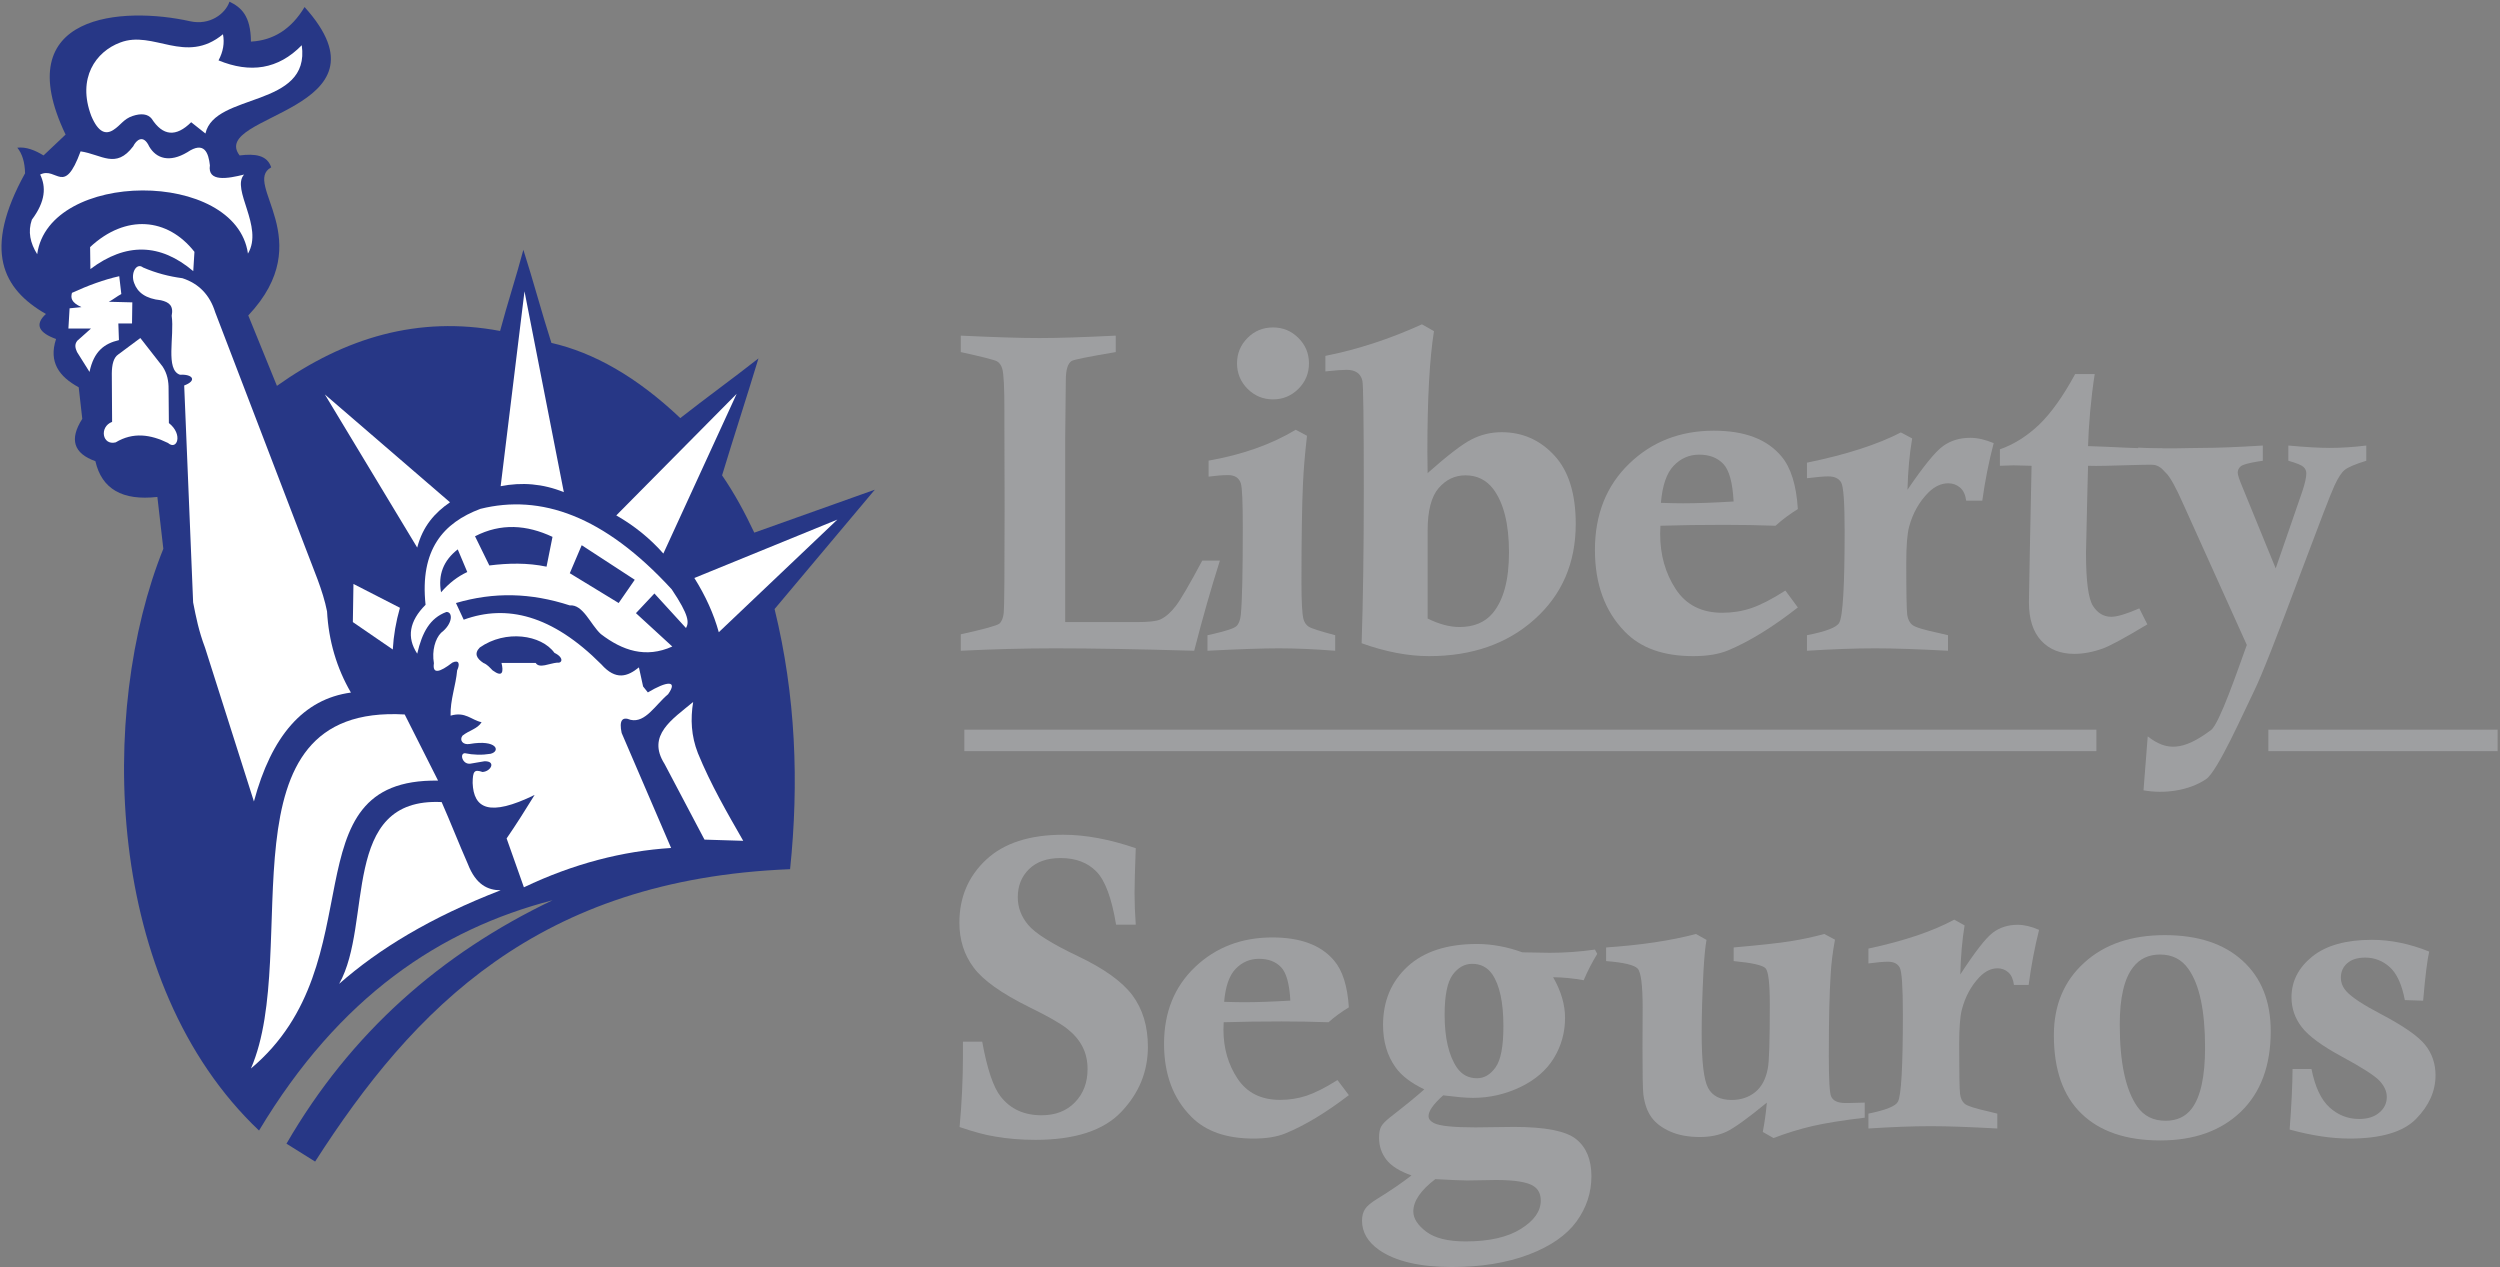 <svg width="872" height="442" viewBox="0 0 872 442" fill="none" xmlns="http://www.w3.org/2000/svg">
<rect x="0" y="0" width="872" height="442" fill="#808080" stroke="none"/>
<path fill-rule="evenodd" clip-rule="evenodd" d="M109.912 405.159C144.275 351.607 187.817 306.661 275.585 303.175C278.718 272.927 277.573 242.678 270.173 212.429C281.829 198.554 293.484 184.678 305.14 170.803C291.126 175.798 277.111 180.793 263.097 185.788C259.836 178.885 256.227 172.156 251.858 165.808C256.021 152.071 260.391 138.75 264.554 125.013C255.535 132.09 246.308 138.751 237.289 145.827C222.018 131.369 207.049 122.974 192.332 119.602C188.863 108.78 186.018 97.957 182.549 87.134C180.052 96.569 176.931 106.005 174.433 115.44C145.836 110.043 120.2 117.812 96.592 134.588C93.262 126.401 89.931 118.215 86.601 110.028C111.461 83.644 84.297 63.985 94.596 58.374C93.177 54.043 88.88 53.559 83.578 54.217C72.63 39.873 139.012 38.834 106.237 2.455C101.664 10.077 95.427 14.096 87.528 14.512C87.469 5.348 84 2.514 80.044 0.584C78.646 4.783 73.189 8.953 66.284 7.409C43.147 2.238 2.537 4.44 22.878 46.941C20.314 49.366 17.751 51.792 15.187 54.217C12.138 52.346 9.089 51.169 6.04 51.514C7.773 53.663 8.674 56.642 8.742 60.453C-6.149 87.388 0.957 100.881 16.018 109.512C11.896 113.306 13.697 116.112 19.552 118.243C16.883 126.351 20.695 131.409 27.451 135.081C27.867 138.754 28.283 142.426 28.698 146.098C24.125 153.236 25.65 158.156 33.272 160.858C35.489 170.559 42.696 174.716 54.891 173.33C55.584 179.359 56.277 185.387 56.97 191.416C34.23 247.903 36.215 342.983 90.348 394.336C118.415 347.537 153.58 324.163 192.749 313.997C153.741 332.626 122.279 360.307 99.922 398.915C103.252 400.996 106.582 403.078 109.912 405.159Z" fill="#273786"/>
<path fill-rule="evenodd" clip-rule="evenodd" d="M174.629 169.589C181.973 168.133 189.318 168.688 196.664 171.667C192.09 148.316 187.517 124.965 182.944 101.613C180.172 124.271 177.4 146.93 174.629 169.589Z" fill="white"/>
<path fill-rule="evenodd" clip-rule="evenodd" d="M145.526 191C134.786 173.192 124.045 155.384 113.305 137.575C127.856 150.118 142.408 162.659 156.959 175.201C151.707 178.787 147.451 183.534 145.526 191Z" fill="white"/>
<path fill-rule="evenodd" clip-rule="evenodd" d="M214.957 179.775C228.954 165.639 242.951 151.503 256.948 137.368C248.425 155.938 239.902 174.509 231.379 193.079C226.736 187.813 221.262 183.378 214.957 179.775Z" fill="white"/>
<path fill-rule="evenodd" clip-rule="evenodd" d="M242.189 201.602C246.138 207.907 248.979 214.212 250.712 220.519C264.501 207.422 278.29 194.326 292.079 181.23C275.449 188.021 258.819 194.811 242.189 201.602Z" fill="white"/>
<path fill-rule="evenodd" clip-rule="evenodd" d="M145.526 228.002C141.784 222.32 142.754 216.639 148.436 210.956C146.39 191.691 154.636 182.337 167.561 177.488C188.505 172.291 210.573 179.705 234.289 205.551C240.474 214.769 240.328 217.151 239.279 219.063C235.606 215.045 231.933 211.026 228.261 207.007C226.113 209.293 223.965 211.58 221.817 213.867C226.043 217.747 230.27 221.628 234.497 225.508C225.247 229.666 217.139 226.964 209.552 221.142C205.949 217.816 203.385 210.748 198.742 211.164C185.092 206.729 172.272 206.453 159.038 210.333C159.938 212.273 160.839 214.213 161.74 216.153C176.707 210.696 192.575 214.473 209.76 231.744C214.821 237.443 218.908 235.98 222.856 232.783C223.341 235 223.826 237.218 224.311 239.435C224.865 240.128 225.42 240.821 225.974 241.514C232.557 237.564 236.576 237.148 233.042 242.138C228.677 245.741 225.143 252.254 219.946 251.077C216.966 249.829 215.927 251.354 216.828 255.65C222.579 269.023 228.33 282.396 234.082 295.77C217.235 296.853 200.137 301.201 182.736 309.49C180.726 303.808 178.717 298.126 176.707 292.444C179.964 287.733 183.22 282.536 186.478 277.269C170.608 285.031 165.202 281.982 164.858 273.112C164.891 268.957 165.447 268.296 168.289 269.267C171.192 269.125 173.163 265.458 169.016 265.524C166.937 265.94 166.206 265.941 164.127 266.356C161.317 266.802 160.18 262.789 162.156 262.718C165.135 263.34 168.114 263.408 171.095 262.926C174.683 262.059 173.398 257.839 163.819 259.496C161.396 259.927 160.148 258.127 161.324 256.587C163.541 254.785 166.589 254.228 167.977 251.908C164.373 251.146 162.325 248.102 157.167 249.621C156.996 244.147 159.002 239.089 159.454 233.823C160.558 231.47 160.003 230.051 157.791 231.12C153.396 234.507 150.764 235.302 151.347 231.328C150.589 226.965 151.8 222.809 153.841 220.726C158.008 217.559 158.009 213.406 155.712 213.451C149.931 215.606 147.262 220.56 145.526 228.002ZM159.661 191.624C154.672 195.504 152.732 200.493 153.841 206.591C156.613 203.404 159.661 201.047 162.987 199.523C161.878 196.89 160.77 194.256 159.661 191.624ZM165.69 187.05C167.353 190.445 169.016 193.841 170.679 197.236C177.331 196.405 183.983 196.266 190.635 197.652C191.328 194.187 192.021 190.722 192.714 187.258C183.706 183.031 174.697 182.407 165.69 187.05ZM198.742 199.939L202.9 190.168L221.401 202.225L215.788 210.333L198.742 199.939ZM171.818 233.826C170.747 232.755 169.986 231.787 168.604 231.234C166.253 229.679 165.285 227.951 167.359 225.843C176.354 219.548 188.833 221.405 193.384 227.709C196.854 229.405 196.088 231.444 194.317 231.131C191.622 231.372 188.096 233.273 186.852 231.234C182.878 231.234 178.903 231.234 174.929 231.234C175.626 234.179 175.451 236.492 171.818 233.826Z" fill="white"/>
<path fill-rule="evenodd" clip-rule="evenodd" d="M139.497 211.996C138.111 216.846 137.28 221.696 137.003 226.547C132.36 223.359 127.718 220.172 123.075 216.985C123.145 212.55 123.214 208.116 123.283 203.681C128.688 206.453 134.093 209.224 139.497 211.996Z" fill="white"/>
<path fill-rule="evenodd" clip-rule="evenodd" d="M241.773 244.84C234.552 250.88 225.444 256.462 231.795 266.459C236.438 275.259 241.08 284.059 245.723 292.86C250.226 292.998 254.731 293.137 259.235 293.276C253.614 283.443 247.924 273.681 243.436 262.718C241.079 256.689 240.802 250.868 241.773 244.84Z" fill="white"/>
<path fill-rule="evenodd" clip-rule="evenodd" d="M174.629 310.53C170.159 310.496 166.002 308.626 163.195 301.383C160.077 294.315 157.167 286.831 154.049 279.764C118.433 278.031 130.212 322.032 118.294 343.166C132.136 330.987 150.256 319.935 174.629 310.53Z" fill="white"/>
<path fill-rule="evenodd" clip-rule="evenodd" d="M141.16 249.206C75.263 245.464 105.405 331.525 87.528 372.685C131.737 335.683 99.654 271.449 152.801 272.28C148.921 264.589 145.04 256.897 141.16 249.206Z" fill="white"/>
<path fill-rule="evenodd" clip-rule="evenodd" d="M122.4 241.568C117.411 232.99 114.629 223.503 114.075 213.262C112.64 205.908 109.325 198.554 106.582 191.2C96.073 163.763 85.564 136.326 75.055 108.888C73.18 102.864 69.369 98.915 63.622 97.039C59.048 96.44 54.475 95.28 49.902 93.297C47.612 91.467 45.463 95.273 46.784 98.702C47.958 102.009 50.818 104.191 56.138 104.731C58.941 105.392 60.603 106.572 59.88 110.136C60.9 117.328 57.606 128.988 62.791 130.715C67.156 130.439 68.888 132.725 64.246 134.457C65.285 159.68 66.324 184.902 67.364 210.125C68.404 215.391 69.304 220.034 71.521 225.923C77.204 243.801 82.885 261.678 88.567 279.556C94.661 256.798 105.774 243.815 122.4 241.568Z" fill="white"/>
<path fill-rule="evenodd" clip-rule="evenodd" d="M41.59 96.34C36.242 97.541 30.73 99.563 25.104 102.147C24.649 103.806 24.714 105.465 28.422 107.124C27.04 107.262 25.657 107.4 24.275 107.538C24.136 109.889 23.998 112.239 23.86 114.589C26.487 114.589 29.113 114.589 31.74 114.589C30.15 116.006 28.56 117.423 26.971 118.84C25.895 120.153 26.277 121.467 26.867 122.78C28.318 125.096 29.77 127.411 31.222 129.727C32.734 122.504 36.38 119.842 41.486 118.633C41.417 116.697 41.348 114.762 41.279 112.826C42.869 112.826 44.459 112.826 46.048 112.826C46.083 110.372 46.118 107.919 46.152 105.465C43.422 105.396 40.691 105.326 37.961 105.257C39.378 104.532 40.899 103.287 42.316 102.561C42.108 100.315 41.797 98.587 41.59 96.34Z" fill="white"/>
<path fill-rule="evenodd" clip-rule="evenodd" d="M39.102 147.146C39.067 141.512 39.032 135.879 38.998 130.245C39.033 127.186 39.584 124.733 41.279 123.609C43.837 121.709 46.394 119.808 48.952 117.907C51.544 121.225 54.136 124.543 56.728 127.861C58.352 130.332 58.836 132.993 58.802 135.741C58.836 139.681 58.871 143.621 58.905 147.561C63.936 151.501 61.758 157.273 58.594 154.508C52.511 151.534 46.429 150.635 40.346 154.3C35.676 155.486 34.536 148.901 39.102 147.146Z" fill="white"/>
<path fill-rule="evenodd" clip-rule="evenodd" d="M31.533 93.852C31.498 91.294 31.463 88.737 31.429 86.179C43.845 74.614 58.453 75.902 67.822 87.838C67.684 90.085 67.546 92.331 67.407 94.578C55.864 84.797 43.906 84.555 31.533 93.852Z" fill="white"/>
<path fill-rule="evenodd" clip-rule="evenodd" d="M12.973 88.668C10.537 84.788 9.672 80.796 11.107 76.64C15.964 70.143 16.067 65.166 14.01 60.88C19.826 58.01 22.298 68.641 28.111 52.793C35.525 53.903 40.398 59.079 46.463 51.03C47.5 48.888 49.989 46.641 52.062 51.134C54.516 55.316 59.147 56.802 65.334 53.104C71.303 49.07 72.73 53.356 73.214 57.666C72.315 63.611 79.504 62.297 85.138 60.88C80.506 66.03 92.05 79.06 86.486 88.46C82.312 58.918 17.077 59.178 12.973 88.668Z" fill="white"/>
<path fill-rule="evenodd" clip-rule="evenodd" d="M31.844 40.454C26.824 27.217 33.443 17.99 41.901 14.844C53.548 10.351 64.677 22.759 77.776 11.941C78.363 14.982 77.845 18.024 76.221 21.065C87.237 25.597 97 24.241 105.252 15.777C108.389 37.754 74.842 32.205 71.659 46.572C70 45.258 68.341 43.945 66.682 42.632C61.394 47.885 56.797 47.47 52.892 41.388C51.57 39.742 49.237 39.447 46.243 40.459C43.039 41.543 42.178 43.641 39.527 45.333C36.933 46.989 34.321 46.324 31.844 40.454Z" fill="white"/>
<path fill-rule="evenodd" clip-rule="evenodd" d="M335.121 122.806V117.069C346.825 117.624 355.954 117.914 362.485 117.914C369.156 117.914 378.051 117.624 389.169 117.069V122.806C379.736 124.392 374.633 125.423 373.791 125.899C372.433 126.772 371.754 129.019 371.754 132.642L371.544 152.551V216.986H396.496C400.616 216.986 403.354 216.695 404.735 216.061C406.608 215.188 408.411 213.602 410.142 211.328C411.875 209.054 414.941 203.793 419.342 195.543H425.498C422.455 205.088 419.459 215.585 416.533 226.981C397.105 226.426 380.93 226.135 368.032 226.135C357.475 226.135 346.497 226.426 335.121 226.981V221.243C343.267 219.445 347.738 218.203 348.557 217.542C349.376 216.854 349.891 215.611 350.102 213.787C350.313 211.936 350.406 199.562 350.406 176.638L350.336 148.453V143.482C350.336 135.233 350.102 130.262 349.587 128.623C349.236 127.38 348.604 126.507 347.714 126.005C346.825 125.529 342.611 124.445 335.121 122.806Z" fill="#9E9FA1"/>
<path fill-rule="evenodd" clip-rule="evenodd" d="M444.034 114.213C447.498 114.213 450.433 115.429 452.892 117.888C455.351 120.347 456.567 123.282 456.567 126.746C456.567 130.209 455.351 133.17 452.892 135.629C450.433 138.062 447.498 139.305 444.034 139.305C440.571 139.305 437.609 138.062 435.15 135.629C432.718 133.17 431.475 130.209 431.475 126.746C431.475 123.282 432.691 120.347 435.124 117.888C437.557 115.429 440.518 114.213 444.034 114.213ZM421.56 166.247V160.668C433.273 158.606 443.4 155.037 451.94 149.907L455.88 151.996C455.166 158.262 454.69 163.841 454.478 168.733C454.134 176.004 453.949 187.532 453.949 203.29C453.949 209.901 454.187 214.104 454.637 215.902C454.954 217.092 455.562 217.991 456.461 218.573C457.36 219.181 460.454 220.159 465.715 221.56V226.981C458.55 226.426 451.993 226.135 446.044 226.135C440.359 226.135 432.083 226.426 421.163 226.981V221.56L423.199 221.111C427.747 220.053 430.417 219.181 431.237 218.414C432.083 217.674 432.586 216.352 432.797 214.448C433.273 209.53 433.484 199.404 433.484 184.068C433.484 175.184 433.273 170.028 432.797 168.574C432.162 166.67 430.708 165.719 428.382 165.719C426.372 165.719 424.098 165.904 421.56 166.247Z" fill="#9E9FA1"/>
<path fill-rule="evenodd" clip-rule="evenodd" d="M462.303 129.548V124.128C473.509 121.907 484.743 118.232 495.978 113.129L500.169 115.508C498.626 125.185 497.87 139.173 497.87 157.495C497.87 159.214 497.899 161.7 497.957 165.005C505 158.765 510.152 154.825 513.383 153.213C516.613 151.573 520.106 150.753 523.773 150.753C531.02 150.753 537.132 153.45 542.109 158.817C547.116 164.185 549.618 172.17 549.618 182.746C549.618 196.337 544.845 207.415 535.298 215.982C525.752 224.548 513.47 228.858 498.451 228.858C491.117 228.858 483.288 227.351 474.935 224.363C475.429 209.848 475.691 191.894 475.691 170.504C475.691 146.655 475.517 134.096 475.197 132.8C474.615 130.262 472.781 128.993 469.637 128.993C468.211 128.993 465.767 129.178 462.303 129.548ZM497.957 215.744C501.973 217.727 505.67 218.705 509.046 218.705C514.081 218.705 517.952 217.092 520.63 213.893C524.442 209.345 526.335 202.285 526.335 192.661C526.335 182.799 524.5 175.422 520.804 170.504C518.359 167.358 515.158 165.798 511.17 165.798C507.474 165.798 504.36 167.278 501.799 170.24C499.238 173.228 497.957 178.172 497.957 185.073V215.744Z" fill="#9E9FA1"/>
<path fill-rule="evenodd" clip-rule="evenodd" d="M622.736 205.987L627.091 211.883C618.294 218.758 610.213 223.729 602.82 226.822C599.639 228.171 595.541 228.858 590.584 228.858C580.153 228.858 572.216 226.002 566.743 220.318C559.779 213.205 556.312 203.687 556.312 191.815C556.312 179.467 560.295 169.447 568.233 161.753C576.199 154.058 586.028 150.224 597.805 150.224C608.551 150.224 616.403 153.213 621.389 159.214C624.684 163.127 626.575 169.261 627.091 177.564C624.283 179.283 621.704 181.213 619.297 183.381C613.394 183.169 607.405 183.064 601.33 183.064C593.363 183.064 585.971 183.169 579.15 183.381C579.093 184.518 579.065 185.47 579.065 186.236C579.065 193.534 580.87 199.932 584.48 205.458C588.091 210.984 593.507 213.734 600.728 213.734C604.253 213.734 607.634 213.205 610.844 212.121C614.053 211.037 618.036 209.001 622.736 205.987ZM579.322 175.396C582.446 175.501 585.025 175.554 587.059 175.554C591.874 175.554 597.748 175.343 604.682 174.92C604.339 168.363 603.164 164 601.101 161.832C599.066 159.664 596.258 158.58 592.676 158.58C589.209 158.58 586.228 159.875 583.764 162.466C581.3 165.031 579.838 169.367 579.322 175.396Z" fill="#9E9FA1"/>
<path fill-rule="evenodd" clip-rule="evenodd" d="M630.264 166.803V161.382C643.945 158.58 654.863 155.063 663.015 150.833L666.965 152.921C666.034 158.368 665.498 164.317 665.329 170.822C670.943 162.572 675.089 157.469 677.769 155.566C680.421 153.662 683.581 152.71 687.22 152.71C689.702 152.71 692.439 153.318 695.4 154.561C693.708 161.012 692.382 167.702 691.423 174.629H685.809C685.527 172.567 684.822 171.033 683.665 170.055C682.509 169.077 681.126 168.574 679.547 168.574C677.12 168.574 674.836 169.632 672.663 171.747C669.419 174.999 667.163 179.018 665.893 183.751C665.244 186.183 664.906 190.361 664.906 196.31C664.906 206.807 665.019 212.835 665.244 214.448C665.47 216.035 666.062 217.224 667.05 217.991C668.037 218.784 671.112 219.71 676.218 220.794C676.951 220.952 678.023 221.19 679.462 221.56V226.981C668.996 226.426 660.533 226.135 654.073 226.135C647.133 226.135 639.206 226.426 630.264 226.981V221.56C636.893 220.265 640.645 218.837 641.52 217.224C642.789 215.003 643.41 204.401 643.41 185.39C643.41 175.316 643.015 169.605 642.168 168.23C641.351 166.855 639.855 166.168 637.712 166.168C636.075 166.168 633.593 166.38 630.264 166.803Z" fill="#9E9FA1"/>
<path fill-rule="evenodd" clip-rule="evenodd" d="M754.158 156.436L755.059 157.105C753.42 159.987 758.082 159.135 756.787 162.255C751.261 161.673 734.71 162.732 728.311 162.467L728.073 171.669L727.835 182.298L727.597 192.821C727.597 202.683 728.417 208.871 730.056 211.383C731.669 213.894 733.811 215.137 736.429 215.137C738.438 215.137 741.69 214.159 746.185 212.202L748.988 217.781C741.188 222.461 736.005 225.29 733.414 226.216C729.95 227.458 726.646 228.067 723.499 228.067C718.687 228.067 714.853 226.559 711.997 223.492C709.142 220.451 707.688 215.957 707.688 210.034L708.005 192.134L708.613 162.467L702.346 162.309C701.791 162.309 700.179 162.362 697.561 162.467V156.73C702.505 154.985 707.053 152.102 711.231 148.137C715.382 144.144 719.586 138.274 723.816 130.474H730.638C729.29 139.041 728.496 148.732 728.311 155.606C736.405 155.797 745.975 156.562 754.158 156.436Z" fill="#9E9FA1"/>
<path fill-rule="evenodd" clip-rule="evenodd" d="M745.501 161.644L745.813 156.127C755.199 156.671 763.092 156.23 768.195 156.23C773.51 156.23 780.543 155.945 789.269 155.401V160.71C788.449 160.84 787.814 160.943 787.418 160.995C784.271 161.513 782.315 162.057 781.601 162.626C780.887 163.222 780.516 163.973 780.516 164.88C780.516 165.631 781.072 167.288 782.156 169.878L793.763 198.262L802.991 171.561C803.969 168.661 804.445 166.511 804.445 165.113C804.445 164.232 804.128 163.481 803.441 162.859C802.78 162.238 801.008 161.513 798.179 160.71V155.401C804.075 155.945 808.887 156.23 812.668 156.23C816.741 156.23 820.971 155.945 825.36 155.401V160.71C821.5 161.902 818.987 162.963 817.851 163.895C816.714 164.802 815.524 166.641 814.255 169.386C812.985 172.131 809.046 182.361 802.436 199.997C794.134 222.269 788.748 235.921 786.254 240.967C782.746 248.067 773.531 269.052 769.454 271.788C763.421 275.836 754.832 276.968 747.653 275.662L749.128 256.844C755.625 261.958 761.395 261.997 771.219 254.623C774.145 252.426 780.49 233.768 783.689 224.962L761.612 176.016C758.888 169.852 756.825 166.148 755.425 164.905C754.023 163.663 753.628 161.436 745.501 161.644Z" fill="#9E9FA1"/>
<path fill-rule="evenodd" clip-rule="evenodd" d="M396.149 322.523H389.291C387.77 313.313 385.499 307.148 382.433 304.004C379.367 300.86 375.2 299.288 369.957 299.288C365.228 299.288 361.577 300.566 358.932 303.144C356.31 305.699 355 308.99 355 312.969C355 316.505 356.217 319.723 358.628 322.597C361.062 325.544 366.82 329.154 375.902 333.477C385.008 337.8 391.374 342.343 394.979 347.133C398.584 351.996 400.386 357.988 400.386 365.136C400.386 373.757 397.296 381.321 391.094 387.83C384.914 394.338 374.896 397.581 361.109 397.581C356.17 397.581 351.488 397.187 347.111 396.426C343.764 395.91 339.644 394.805 334.705 393.11C335.478 384.686 335.876 376.36 335.876 368.157V363.343H342.594C344.325 372.872 346.479 379.258 349.031 382.476C352.448 386.847 357.223 389.009 363.285 389.009C368.131 389.009 372.016 387.511 374.943 384.49C377.868 381.469 379.343 377.613 379.343 372.897C379.343 369.925 378.734 367.297 377.517 364.989C376.324 362.68 374.498 360.592 372.11 358.726C369.699 356.859 365.346 354.378 359.049 351.308C349.358 346.519 342.851 341.901 339.574 337.431C336.274 333.01 334.635 327.803 334.635 321.81C334.635 312.993 337.748 305.674 343.951 299.878C350.177 294.057 359.142 291.159 370.846 291.159C378.617 291.159 387.044 292.731 396.149 295.85C395.869 303.366 395.728 308.597 395.728 311.519C395.728 314.934 395.869 318.593 396.149 322.523Z" fill="#9E9FA1"/>
<path fill-rule="evenodd" clip-rule="evenodd" d="M466.514 376.727L470.481 381.988C462.469 388.121 455.109 392.555 448.377 395.315C445.48 396.518 441.748 397.132 437.233 397.132C427.733 397.132 420.504 394.584 415.519 389.512C409.178 383.167 406.02 374.675 406.02 364.083C406.02 353.067 409.647 344.127 416.876 337.263C424.132 330.398 433.083 326.978 443.809 326.978C453.596 326.978 460.747 329.643 465.288 334.998C468.289 338.489 470.012 343.962 470.481 351.369C467.924 352.902 465.575 354.624 463.383 356.559C458.006 356.37 452.552 356.275 447.019 356.275C439.764 356.275 433.031 356.37 426.82 356.559C426.767 357.573 426.741 358.422 426.741 359.106C426.741 365.617 428.386 371.325 431.674 376.255C434.962 381.186 439.895 383.638 446.471 383.638C449.681 383.638 452.761 383.167 455.684 382.2C458.607 381.232 462.235 379.416 466.514 376.727ZM426.976 349.435C429.821 349.529 432.17 349.576 434.023 349.576C438.407 349.576 443.757 349.387 450.072 349.01C449.76 343.16 448.69 339.268 446.811 337.333C444.958 335.399 442.4 334.432 439.138 334.432C435.98 334.432 433.266 335.588 431.021 337.899C428.777 340.188 427.446 344.056 426.976 349.435Z" fill="#9E9FA1"/>
<path fill-rule="evenodd" clip-rule="evenodd" d="M556.31 331.211L557.116 332.722C555.338 335.633 553.754 338.682 552.393 341.896C548.92 341.264 545.363 340.907 541.724 340.852C544.502 345.687 545.891 350.411 545.891 355.026C545.891 360.108 544.585 364.777 542.029 369.007C539.446 373.265 535.529 376.643 530.305 379.17C525.054 381.67 519.553 382.934 513.802 382.934C512.58 382.934 511.08 382.851 509.329 382.714C507.607 382.549 505.634 382.329 503.384 382.055C499.967 385.103 498.272 387.521 498.272 389.306C498.272 390.267 498.883 391.064 500.133 391.723C502.106 392.74 506.912 393.234 514.636 393.234L528.055 393.069C539.029 393.069 546.253 394.497 549.781 397.354C553.31 400.183 555.087 404.496 555.087 410.292C555.087 416.033 553.337 421.306 549.864 426.086C546.391 430.838 540.863 434.683 533.222 437.595C525.61 440.479 516.664 441.935 506.412 441.935C495.188 441.935 486.715 439.93 481.019 435.974C477.046 433.173 475.074 429.767 475.074 425.757C475.074 424.136 475.435 422.79 476.129 421.718C476.824 420.647 478.268 419.439 480.436 418.12C484.992 415.319 488.965 412.599 492.326 409.99C488.215 408.534 485.297 406.721 483.575 404.496C481.88 402.298 481.019 399.771 481.019 396.86C481.019 395.157 481.241 393.866 481.713 393.014C482.158 392.135 483.158 391.091 484.686 389.855C490.27 385.515 494.299 382.219 496.8 379.967C492.188 377.769 488.854 375.215 486.798 372.331C483.853 368.238 482.408 363.294 482.408 357.525C482.408 349.203 485.242 342.418 490.937 337.144C496.633 331.898 504.718 329.261 515.192 329.261C517.803 329.261 520.415 329.508 523.054 330.003C525.693 330.469 528.333 331.211 531 332.172C537.056 332.282 540.252 332.337 540.501 332.337C545.891 332.337 551.142 331.953 556.31 331.211ZM503.884 353.9C503.884 362.058 505.329 368.211 508.19 372.413C509.885 374.858 512.219 376.094 515.192 376.094C517.692 376.094 519.859 374.83 521.665 372.276C523.498 369.721 524.388 364.942 524.388 357.91C524.388 349.642 523.082 343.627 520.498 339.809C518.804 337.391 516.47 336.183 513.497 336.183C510.83 336.183 508.552 337.474 506.69 340.001C504.829 342.555 503.884 347.197 503.884 353.9ZM500.634 411.281C495.522 415.181 492.965 418.944 492.965 422.543C492.965 425.015 494.494 427.35 497.494 429.629C500.494 431.882 505.079 433.008 511.219 433.008C519.415 433.008 525.832 431.552 530.472 428.641C535.112 425.757 537.418 422.46 537.418 418.752C537.418 416.5 536.612 414.824 534.973 413.753C532.861 412.324 528.5 411.583 521.859 411.583L511.774 411.748C509.996 411.748 506.273 411.583 500.634 411.281Z" fill="#9E9FA1"/>
<path fill-rule="evenodd" clip-rule="evenodd" d="M650.416 384.588V389.849C642.765 390.746 636.666 391.74 632.12 392.782C627.573 393.849 623.053 395.255 618.588 396.952L614.858 394.819C615.484 391.546 615.974 388.151 616.274 384.588C609.522 390.14 604.811 393.51 602.171 394.746C599.502 395.983 596.426 396.589 592.914 396.589C588.857 396.589 585.399 395.934 582.513 394.649C579.6 393.34 577.449 391.691 576.006 389.679C574.563 387.667 573.637 385.024 573.201 381.751C572.984 379.666 572.902 374.259 572.902 365.555L572.957 351.421C572.957 343.663 572.385 339.129 571.214 337.844C570.043 336.583 566.368 335.71 560.215 335.225V330.473C572.33 329.649 582.785 328.098 591.552 325.77L595.228 327.831C594.792 330.207 594.465 333.698 594.193 338.353C593.758 346.742 593.54 354.088 593.54 360.44C593.54 370.235 594.275 376.563 595.745 379.399C597.215 382.236 599.965 383.666 603.995 383.666C607.18 383.666 609.903 382.769 612.163 380.975C614.423 379.157 615.92 376.417 616.601 372.732C617.091 370.405 617.309 362.961 617.309 350.354C617.309 343.008 616.818 338.814 615.838 337.747C614.858 336.68 611.155 335.832 604.702 335.225V330.473C613.96 329.649 620.576 328.946 624.578 328.291C628.553 327.661 632.473 326.813 636.313 325.77L640.042 327.758C639.253 332.025 638.736 336.05 638.545 339.832C638.109 346.135 637.891 355.639 637.891 368.319C637.891 376.66 638.164 381.363 638.708 382.454C639.389 383.981 641.05 384.733 643.718 384.733H644.589C645.924 384.684 647.857 384.636 650.416 384.588Z" fill="#9E9FA1"/>
<path fill-rule="evenodd" clip-rule="evenodd" d="M651.709 336.051V330.865C664.211 328.184 674.186 324.82 681.636 320.773L685.245 322.771C684.394 327.982 683.904 333.673 683.75 339.895C688.879 332.003 692.668 327.122 695.117 325.3C697.54 323.479 700.427 322.569 703.752 322.569C706.021 322.569 708.521 323.15 711.227 324.339C709.681 330.511 708.469 336.91 707.593 343.538H702.464C702.206 341.565 701.561 340.098 700.505 339.162C699.448 338.226 698.184 337.745 696.741 337.745C694.524 337.745 692.437 338.757 690.451 340.781C687.488 343.892 685.425 347.736 684.265 352.264C683.673 354.591 683.363 358.588 683.363 364.279C683.363 374.321 683.466 380.088 683.673 381.631C683.879 383.149 684.42 384.287 685.322 385.02C686.224 385.779 689.034 386.664 693.699 387.702C694.37 387.853 695.349 388.081 696.664 388.435V393.621C687.101 393.089 679.368 392.811 673.465 392.811C667.124 392.811 659.88 393.089 651.709 393.621V388.435C657.767 387.196 661.195 385.83 661.994 384.287C663.154 382.162 663.721 372.019 663.721 353.832C663.721 344.196 663.36 338.732 662.587 337.416C661.84 336.101 660.473 335.443 658.514 335.443C657.019 335.443 654.751 335.646 651.709 336.051Z" fill="#9E9FA1"/>
<path fill-rule="evenodd" clip-rule="evenodd" d="M716.388 361.088C716.388 350.638 719.904 342.21 726.962 335.806C733.994 329.376 743.36 326.174 755.063 326.174C766.633 326.174 775.685 329.136 782.219 335.107C788.752 341.055 792.032 349.241 792.032 359.668C792.032 371.707 788.542 381.074 781.615 387.768C774.662 394.438 765.296 397.785 753.514 397.785C741.629 397.785 732.471 394.679 726.043 388.467C719.589 382.254 716.388 373.128 716.388 361.088ZM739.372 357.356C739.372 370.576 741.393 380.087 745.433 385.914C747.742 389.261 751.048 390.922 755.351 390.922C759.313 390.922 762.357 389.502 764.508 386.637C767.578 382.543 769.126 375.464 769.126 365.399C769.126 352.564 767.185 343.438 763.354 338.021C760.992 334.626 757.686 332.94 753.436 332.94C749.447 332.94 746.325 334.409 744.069 337.322C740.92 341.32 739.372 347.989 739.372 357.356Z" fill="#9E9FA1"/>
<path fill-rule="evenodd" clip-rule="evenodd" d="M799.647 372.866H806.245C807.495 379.159 809.62 383.635 812.569 386.292C815.518 388.949 818.943 390.301 822.866 390.301C825.841 390.301 828.19 389.555 829.915 388.063C831.664 386.595 832.514 384.777 832.514 382.632C832.514 380.675 831.664 378.786 829.965 376.968C828.24 375.151 823.891 372.353 816.893 368.577C809.895 364.801 805.221 361.352 802.871 358.275C800.472 355.175 799.272 351.702 799.272 347.879C799.272 342.285 801.697 337.531 806.52 333.638C811.369 329.745 818.293 327.811 827.315 327.811C833.814 327.811 840.487 329.163 847.311 331.913C846.686 334.407 845.961 340.118 845.186 349.045L838.813 348.835C837.788 343.427 836.038 339.605 833.589 337.367C831.115 335.13 828.24 334.011 824.991 334.011C822.291 334.011 820.217 334.663 818.718 335.969C817.243 337.274 816.493 338.929 816.493 340.98C816.493 342.775 817.143 344.383 818.467 345.828C820.267 347.833 824.291 350.49 830.54 353.753C838.413 357.902 843.536 361.468 845.911 364.475C848.31 367.482 849.51 371.001 849.51 375.057C849.51 380.581 847.261 385.616 842.762 390.231C838.288 394.823 830.54 397.13 819.567 397.13C813.219 397.13 806.245 396.081 798.622 393.984C799.247 385.966 799.597 378.926 799.647 372.866Z" fill="#9E9FA1"/>
<path fill-rule="evenodd" clip-rule="evenodd" d="M336.362 254.505H731.221V262.002H336.362V254.505Z" fill="#9E9FA1"/>
<path fill-rule="evenodd" clip-rule="evenodd" d="M791.199 254.505H871.17V262.002H791.199V254.505Z" fill="#9E9FA1"/>
</svg>
